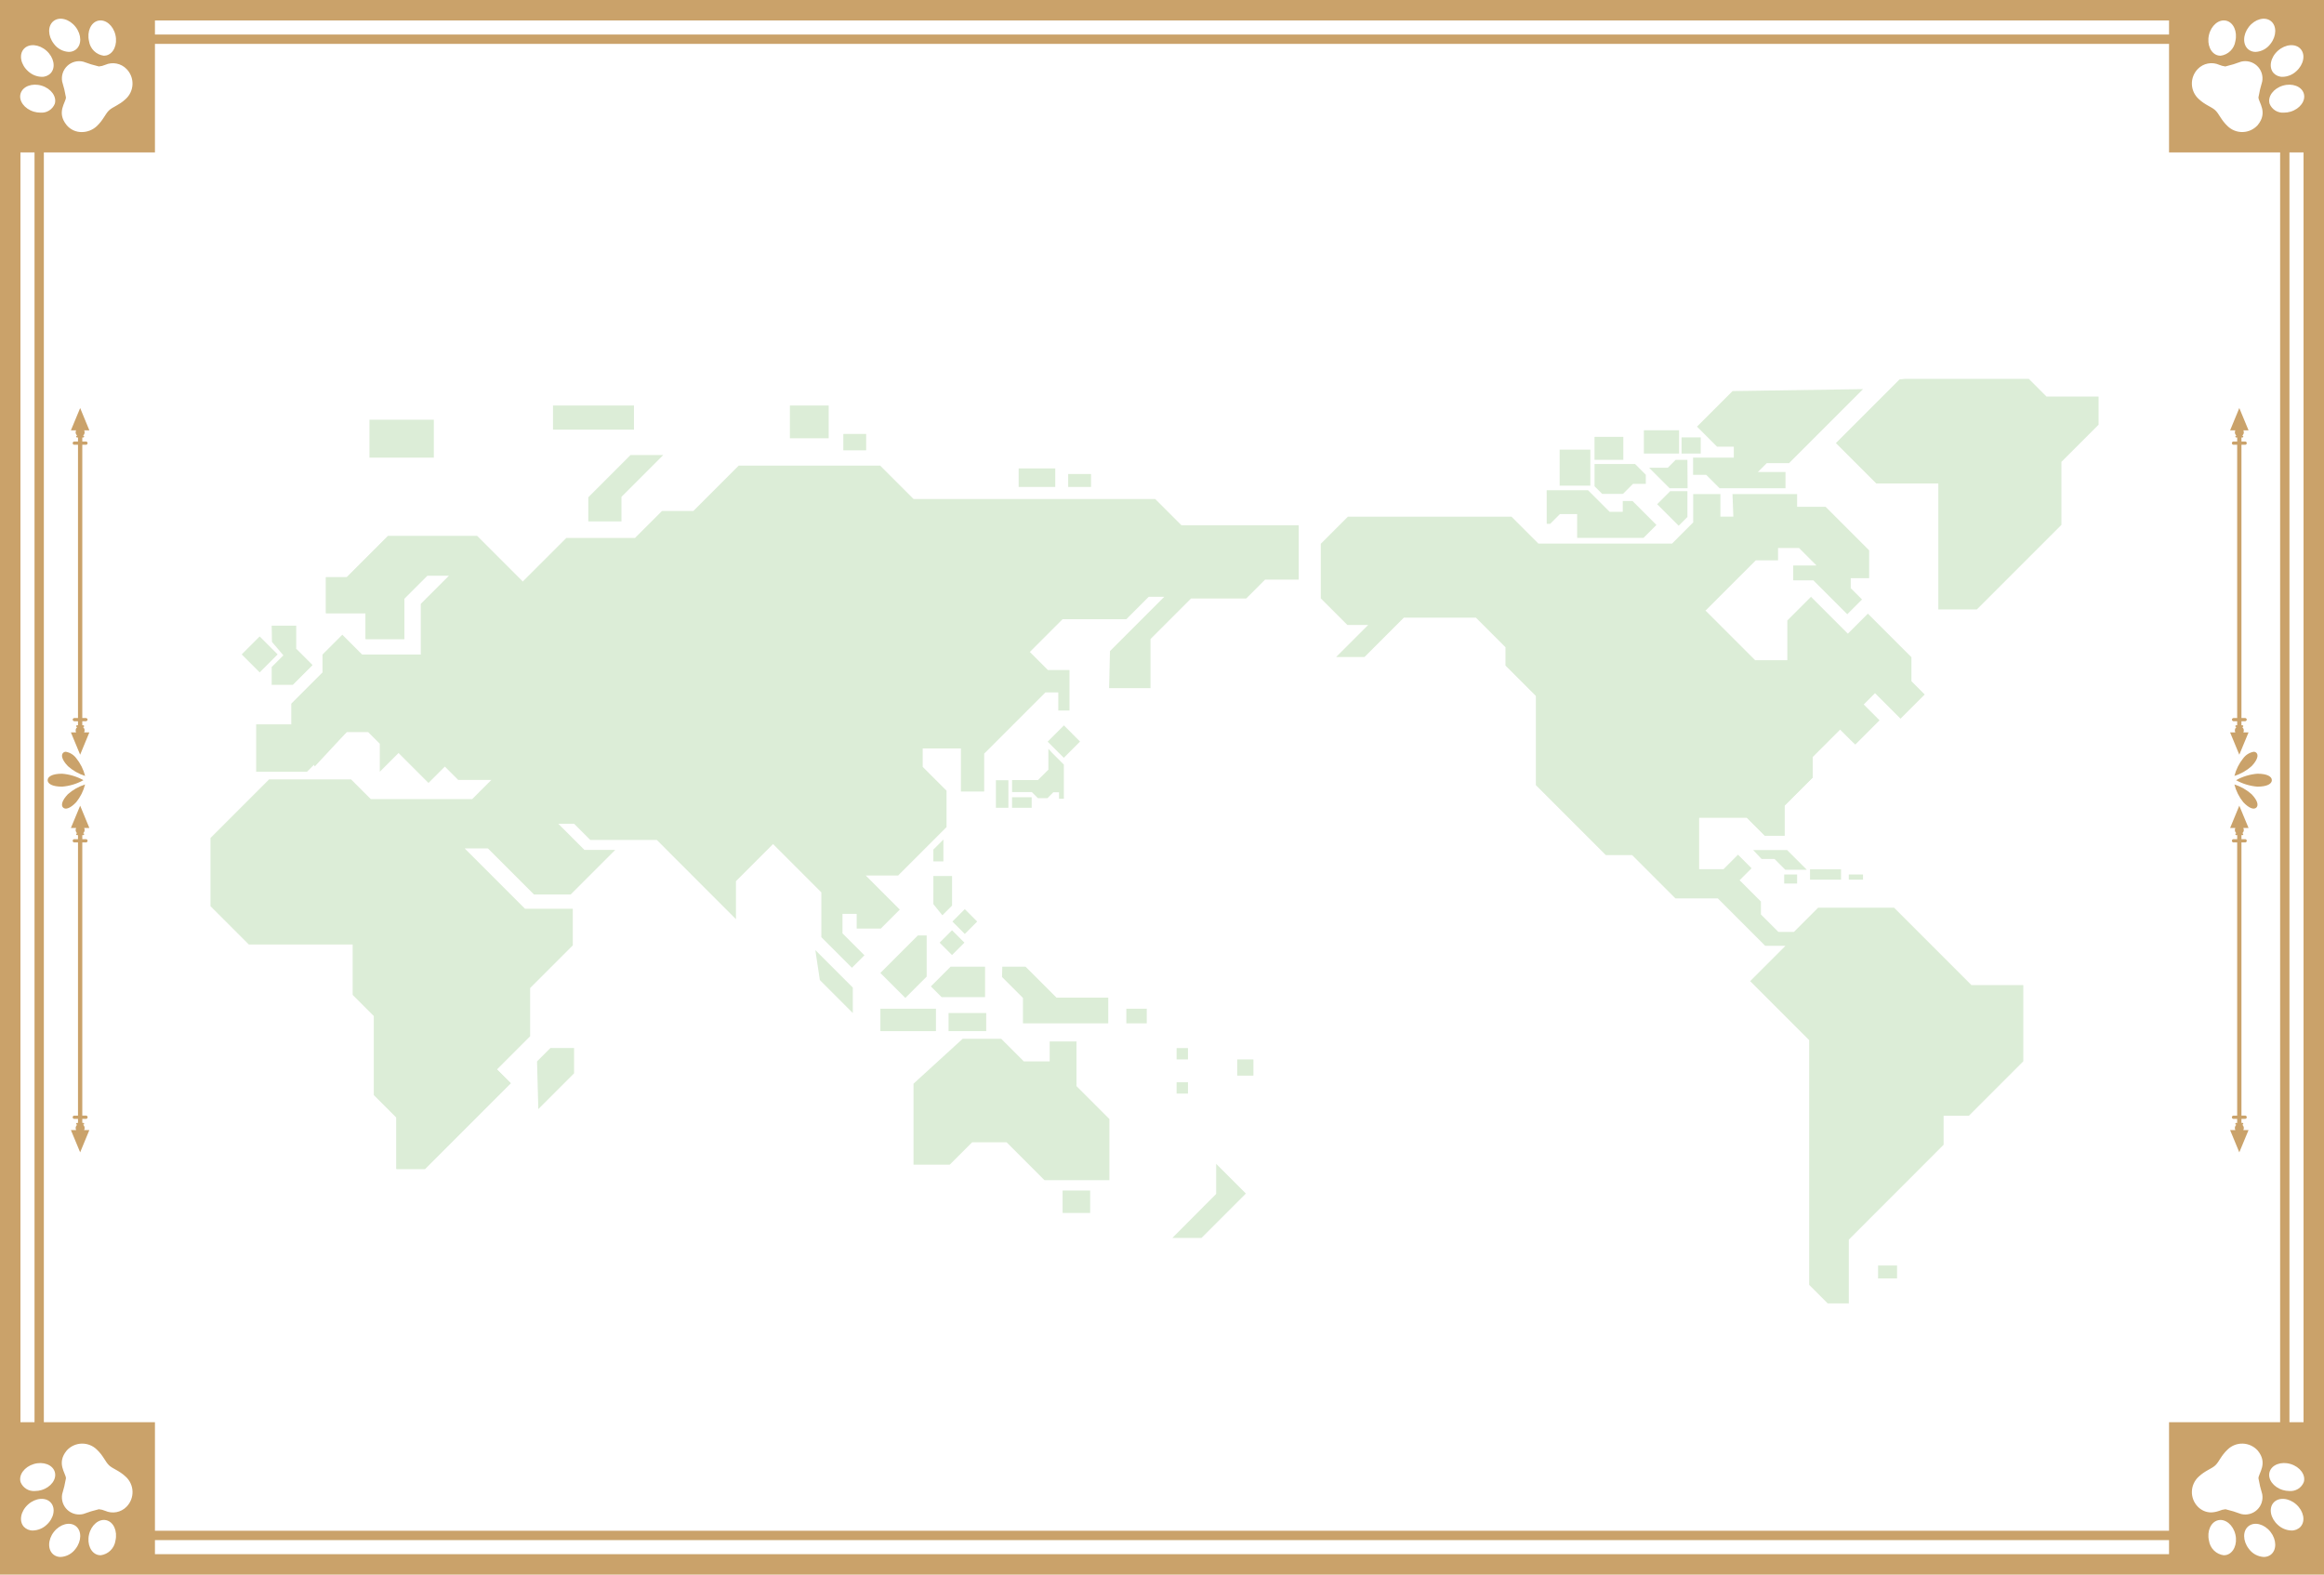 <svg id="グループ_587" data-name="グループ 587" xmlns="http://www.w3.org/2000/svg" xmlns:xlink="http://www.w3.org/1999/xlink" width="346.469" height="234.709" viewBox="0 0 346.469 234.709">
  <defs>
    <clipPath id="clip-path">
      <path id="パス_312" data-name="パス 312" d="M23.1,229.561H323.367v2.1H23.1ZM7.984,231.732c-.892-.7-.872-2.215.046-3.388s2.385-1.56,3.277-.862.872,2.214-.045,3.388a2.944,2.944,0,0,1-2.221,1.21,1.69,1.69,0,0,1-1.057-.347m327.283-.863c-.917-1.174-.938-2.691-.046-3.388s2.36-.312,3.277.862.938,2.691.046,3.388a1.691,1.691,0,0,1-1.057.347,2.944,2.944,0,0,1-2.221-1.21m-320.622.917c-1.088-.251-1.7-1.615-1.373-3.046s1.479-2.39,2.568-2.139,1.7,1.614,1.373,3.047A2.562,2.562,0,0,1,15,231.827a1.571,1.571,0,0,1-.351-.04m314.671-2.138c-.33-1.432.286-2.8,1.373-3.047s2.238.707,2.568,2.139-.285,2.795-1.373,3.046a1.568,1.568,0,0,1-.351.04,2.56,2.56,0,0,1-2.216-2.178M3.547,227.568c-.752-.846-.46-2.335.653-3.325s2.626-1.107,3.378-.26.461,2.334-.652,3.325a3.1,3.1,0,0,1-2.011.826,1.787,1.787,0,0,1-1.368-.566m336.055-.26c-1.113-.991-1.406-2.479-.653-3.325s2.265-.73,3.379.26,1.405,2.479.653,3.325a1.786,1.786,0,0,1-1.368.566,3.1,3.1,0,0,1-2.011-.826M3.069,220.925c-.318-1.07.565-2.279,1.972-2.7s2.808.107,3.127,1.177-.563,2.278-1.971,2.7a3.406,3.406,0,0,1-.97.144,2.123,2.123,0,0,1-2.158-1.322M340.33,222.1c-1.408-.42-2.291-1.628-1.971-2.7s1.719-1.6,3.126-1.177,2.291,1.628,1.972,2.7a2.121,2.121,0,0,1-2.158,1.322,3.4,3.4,0,0,1-.97-.144M10.039,225.055a2.587,2.587,0,0,1-.771-2.334,18.534,18.534,0,0,0,.563-2.367c0-.74-1.468-2.227.115-4.141a3.11,3.11,0,0,1,4.489-.143c.972.912,1.263,1.823,1.828,2.353s1.492.763,2.464,1.675a3.11,3.11,0,0,1,.143,4.489,2.836,2.836,0,0,1-3.19.614,3,3,0,0,0-.936-.237,18.455,18.455,0,0,0-2.326.711,2.664,2.664,0,0,1-.616.072,2.559,2.559,0,0,1-1.762-.693m317.62-.467a3.11,3.11,0,0,1,.142-4.489c.972-.912,1.9-1.145,2.464-1.675s.856-1.441,1.828-2.353a3.111,3.111,0,0,1,4.489.143c1.583,1.913.11,3.4.115,4.141a18.527,18.527,0,0,0,.563,2.367,2.572,2.572,0,0,1-3.149,2.955,18.429,18.429,0,0,0-2.326-.711,3,3,0,0,0-.935.237,3.916,3.916,0,0,1-1.238.239,2.772,2.772,0,0,1-1.951-.854M3.047,97.376V22.717h2.1V211.993h-2.1Zm338.271,0V22.717h2.1V211.993h-2.1ZM5.042,16.643c-1.408-.42-2.291-1.628-1.972-2.7s1.72-1.6,3.128-1.177,2.291,1.628,1.971,2.7a2.121,2.121,0,0,1-2.157,1.322,3.387,3.387,0,0,1-.97-.144m333.317-1.177c-.319-1.07.563-2.278,1.971-2.7s2.808.107,3.127,1.177-.564,2.279-1.972,2.7a3.4,3.4,0,0,1-.97.144,2.12,2.12,0,0,1-2.156-1.322M9.945,18.657c-1.583-1.913-.11-3.4-.115-4.141a18.54,18.54,0,0,0-.563-2.367,2.573,2.573,0,0,1,3.149-2.955,18.461,18.461,0,0,0,2.326.711,2.979,2.979,0,0,0,.935-.236,2.836,2.836,0,0,1,3.19.615,3.109,3.109,0,0,1-.143,4.488c-.972.912-1.9,1.145-2.464,1.675s-.856,1.441-1.828,2.354a3.29,3.29,0,0,1-2.24.886,2.882,2.882,0,0,1-2.249-1.028M331.784,9.9a18.435,18.435,0,0,0,2.326-.711,2.573,2.573,0,0,1,3.149,2.955,18.533,18.533,0,0,0-.562,2.367c0,.74,1.468,2.227-.115,4.141a3.111,3.111,0,0,1-4.489.143c-.972-.913-1.263-1.823-1.828-2.354s-1.492-.763-2.464-1.675a3.109,3.109,0,0,1-.142-4.488,2.835,2.835,0,0,1,3.19-.615,3.452,3.452,0,0,0,.892.238l.043,0M4.2,10.626C3.086,9.636,2.794,8.147,3.547,7.3s2.266-.729,3.379.26,1.406,2.479.652,3.326a1.786,1.786,0,0,1-1.367.566A3.1,3.1,0,0,1,4.2,10.626m334.749.26c-.753-.846-.461-2.335.653-3.326s2.626-1.107,3.379-.26.461,2.335-.653,3.326a3.1,3.1,0,0,1-2.011.826,1.788,1.788,0,0,1-1.368-.566M6.538,97.376V22.717H23.1V6.541H323.367V22.717h16.561V211.993H323.367V228.17H23.1V211.993H6.538ZM23.1,3.049H323.367v2.1H23.1Zm-9.83,3.08c-.33-1.432.285-2.8,1.373-3.047s2.238.707,2.568,2.138-.286,2.8-1.373,3.046a1.536,1.536,0,0,1-.351.04,2.56,2.56,0,0,1-2.217-2.178M330.688,8.267c-1.087-.25-1.7-1.614-1.373-3.046s1.479-2.389,2.568-2.138,1.7,1.615,1.373,3.047a2.561,2.561,0,0,1-2.217,2.178,1.541,1.541,0,0,1-.352-.04M8.03,6.526c-.917-1.174-.938-2.691-.046-3.389s2.36-.311,3.278.863.938,2.691.045,3.388a1.688,1.688,0,0,1-1.056.347A2.945,2.945,0,0,1,8.03,6.526m327.191.862c-.892-.7-.872-2.214.046-3.388s2.385-1.56,3.278-.863.872,2.215-.046,3.389a2.943,2.943,0,0,1-2.22,1.21,1.69,1.69,0,0,1-1.057-.347M0,0V234.709H346.469V0Z" fill="none"/>
    </clipPath>
    <linearGradient id="linear-gradient" y1="1" x2="0.002" y2="1" gradientUnits="objectBoundingBox">
      <stop offset="0" stop-color="#caa26a"/>
      <stop offset="0.573" stop-color="#fddbbf"/>
      <stop offset="1" stop-color="#caa26a"/>
    </linearGradient>
    <clipPath id="clip-path-2">
      <path id="パス_313" data-name="パス 313" d="M19.357,223.242h.782a.631.631,0,0,0,.165.8h-.01a.134.134,0,1,0,0,.266h.121v.607h-.495a.245.245,0,1,0,0,.478h.495v40.729h-.495a.247.247,0,1,0,0,.483h.495v.607h-.121a.131.131,0,1,0,0,.258h.013a.635.635,0,0,0-.169.8h-.781l1.38,3.323,1.372-3.323h-.78a.653.653,0,0,0,.076-.3.664.664,0,0,0-.242-.507h.009a.132.132,0,1,0,0-.258h-.117v-.607h.491a.248.248,0,1,0,0-.483h-.491V225.394h.491a.245.245,0,1,0,0-.478h-.491v-.607h.117a.135.135,0,1,0,0-.266h-.007a.656.656,0,0,0,.24-.5.664.664,0,0,0-.076-.3h.78l-1.372-3.323Z" transform="translate(-19.357 -219.919)" fill="none"/>
    </clipPath>
    <linearGradient id="linear-gradient-2" x1="-3.841" y1="2.218" x2="-3.643" y2="2.218" xlink:href="#linear-gradient"/>
    <clipPath id="clip-path-3">
      <path id="パス_314" data-name="パス 314" d="M19.357,114.7h.782a.634.634,0,0,0-.078.293.658.658,0,0,0,.252.511h-.019a.138.138,0,0,0-.153.125.142.142,0,0,0,.153.137h.121v.6h-.495a.247.247,0,1,0,0,.483h.495v40.732h-.495a.272.272,0,0,0-.3.238.277.277,0,0,0,.3.245h.495v.6h-.121a.141.141,0,0,0-.153.128.139.139,0,0,0,.153.133h.018a.628.628,0,0,0-.174.8h-.782l1.38,3.323,1.372-3.323h-.78a.634.634,0,0,0-.171-.8h.015a.147.147,0,0,0,.161-.133.15.15,0,0,0-.161-.128h-.117v-.6h.491a.283.283,0,0,0,.3-.245.278.278,0,0,0-.3-.238h-.491V116.849h.491a.247.247,0,1,0,0-.483h-.491v-.6h.117a.15.15,0,0,0,.161-.137.147.147,0,0,0-.161-.125h-.015a.662.662,0,0,0,.248-.511.64.64,0,0,0-.077-.293h.781l-1.372-3.323Z" transform="translate(-19.357 -111.374)" fill="none"/>
    </clipPath>
    <linearGradient id="linear-gradient-3" x1="-3.841" y1="3.365" x2="-3.643" y2="3.365" xlink:href="#linear-gradient"/>
    <clipPath id="clip-path-4">
      <path id="パス_315" data-name="パス 315" d="M13.009,212.159c0,.537.685.965,2.153.965a7.806,7.806,0,0,0,3.18-.965,7.819,7.819,0,0,0-3.18-.963c-1.468,0-2.153.431-2.153.963" transform="translate(-13.009 -211.196)" fill="none"/>
    </clipPath>
    <linearGradient id="linear-gradient-4" x1="-1.332" y1="61.93" x2="-1.23" y2="61.93" xlink:href="#linear-gradient"/>
    <clipPath id="clip-path-5">
      <path id="パス_316" data-name="パス 316" d="M17.795,215.59c-.9.955-1.043,1.661-.7,1.989s1.04.148,1.944-.8a6.887,6.887,0,0,0,1.326-2.646,7.023,7.023,0,0,0-2.571,1.459" transform="translate(-16.923 -214.131)" fill="none"/>
    </clipPath>
    <linearGradient id="linear-gradient-5" x1="-2.509" y1="31.194" x2="-2.358" y2="31.194" xlink:href="#linear-gradient"/>
    <clipPath id="clip-path-6">
      <path id="パス_317" data-name="パス 317" d="M17.1,205.359c-.345.325-.206,1.034.7,1.986a6.989,6.989,0,0,0,2.571,1.465,6.909,6.909,0,0,0-1.326-2.649,2.477,2.477,0,0,0-1.542-.953.565.565,0,0,0-.4.151" transform="translate(-16.923 -205.208)" fill="none"/>
    </clipPath>
    <linearGradient id="linear-gradient-6" x1="-2.509" y1="34.051" x2="-2.358" y2="34.051" xlink:href="#linear-gradient"/>
    <clipPath id="clip-path-7">
      <path id="パス_318" data-name="パス 318" d="M608.841,223.242h.781a.664.664,0,0,0-.076.3.656.656,0,0,0,.24.5h-.008a.135.135,0,1,0,0,.266h.117v.607H609.4a.245.245,0,1,0,0,.478h.491v40.729H609.4a.247.247,0,1,0,0,.483h.491v.607h-.117a.132.132,0,1,0,0,.258h.01a.641.641,0,0,0-.167.8h-.78l1.372,3.323,1.379-3.323h-.781a.653.653,0,0,0,.077-.3.661.661,0,0,0-.246-.507h.013a.131.131,0,1,0,0-.258h-.121v-.607h.495a.247.247,0,1,0,0-.483h-.495V225.394h.495a.245.245,0,1,0,0-.478h-.495v-.607h.121a.134.134,0,1,0,0-.266h-.01a.631.631,0,0,0,.165-.8h.781l-1.379-3.323Z" transform="translate(-608.841 -219.919)" fill="none"/>
    </clipPath>
    <linearGradient id="linear-gradient-7" x1="-120.824" y1="2.218" x2="-120.626" y2="2.218" xlink:href="#linear-gradient"/>
    <clipPath id="clip-path-8">
      <path id="パス_319" data-name="パス 319" d="M608.841,114.7h.781a.647.647,0,0,0-.076.293.662.662,0,0,0,.248.511h-.015a.146.146,0,0,0-.161.125.15.15,0,0,0,.161.137h.117v.6H609.4a.247.247,0,1,0,0,.483h.491v40.732H609.4a.278.278,0,0,0-.3.238.283.283,0,0,0,.3.245h.491v.6h-.117a.149.149,0,0,0-.161.128.146.146,0,0,0,.161.133h.015a.635.635,0,0,0-.171.8h-.781l1.372,3.323,1.379-3.323h-.781a.628.628,0,0,0-.174-.8h.018a.139.139,0,0,0,.153-.133.141.141,0,0,0-.153-.128h-.121v-.6h.495a.277.277,0,0,0,.3-.245.271.271,0,0,0-.3-.238h-.495V116.849h.495a.247.247,0,1,0,0-.483h-.495v-.6h.121a.143.143,0,0,0,.153-.137.139.139,0,0,0-.153-.125h-.019a.659.659,0,0,0,.252-.511.634.634,0,0,0-.078-.293h.782l-1.379-3.323Z" transform="translate(-608.841 -111.374)" fill="none"/>
    </clipPath>
    <linearGradient id="linear-gradient-8" x1="-120.824" y1="3.365" x2="-120.626" y2="3.365" xlink:href="#linear-gradient"/>
    <clipPath id="clip-path-9">
      <path id="パス_320" data-name="パス 320" d="M610.463,212.159a7.807,7.807,0,0,0,3.18.965c1.467,0,2.153-.428,2.153-.965s-.686-.963-2.153-.963a7.819,7.819,0,0,0-3.18.963" transform="translate(-610.463 -211.196)" fill="none"/>
    </clipPath>
    <linearGradient id="linear-gradient-9" x1="-62.509" y1="61.93" x2="-62.407" y2="61.93" xlink:href="#linear-gradient"/>
    <clipPath id="clip-path-10">
      <path id="パス_321" data-name="パス 321" d="M611.335,216.777c.9.95,1.6,1.13,1.944.8s.206-1.034-.7-1.989a7.028,7.028,0,0,0-2.572-1.459,6.887,6.887,0,0,0,1.326,2.646" transform="translate(-610.009 -214.131)" fill="none"/>
    </clipPath>
    <linearGradient id="linear-gradient-10" x1="-92.16" y1="31.194" x2="-92.009" y2="31.194" xlink:href="#linear-gradient"/>
    <clipPath id="clip-path-11">
      <path id="パス_322" data-name="パス 322" d="M611.335,206.161a6.91,6.91,0,0,0-1.326,2.649,6.994,6.994,0,0,0,2.572-1.465c.9-.952,1.042-1.661.7-1.986a.563.563,0,0,0-.4-.151,2.479,2.479,0,0,0-1.543.953" transform="translate(-610.009 -205.208)" fill="none"/>
    </clipPath>
    <linearGradient id="linear-gradient-11" x1="-92.16" y1="34.051" x2="-92.009" y2="34.051" xlink:href="#linear-gradient"/>
  </defs>
  <g id="地図" opacity="0.231">
    <path id="パス_285" data-name="パス 285" d="M191.431,160.267H197.6v-7.321l6.037-6.037h8.221l2.826-2.826h5.009v-8.092H202.22l-3.918-3.918H162.274L157.3,127.1H136.2l-6.759,6.759h-4.672l-4.022,4.022H110.51L104,144.384,97.216,137.6H83.922l-6.133,6.133H74.674v5.362h5.909v3.854h5.78v-6.037l3.412-3.412h3.268l-4.211,4.21v7.551H80.069L77.114,152.3l-2.954,2.954v2.7l-4.624,4.624v3.083H64.27v7.065h7.578l5.909-5.909h3.211l1.734,1.734v4.175l2.794-2.794,4.464,4.464,2.44-2.44,1.99,1.99h4.945L96.478,176.8H81.353l-2.938-2.938H66.2l-8.742,8.743v10.155l5.72,5.72H78.656v7.51l3.147,3.147v11.753l3.372,3.372v7.675h4.271l12.78-12.78L100.17,217.1l4.945-4.945v-7.193l6.358-6.358v-5.459h-7.128l-8.991-8.991h3.468l6.872,6.872h5.459l6.647-6.647h-4.592l-3.9-3.9h2.36l2.416,2.416H124L135.8,194.7v-5.664l5.529-5.529,7.2,7.2v6.679l4.56,4.56,1.863-1.863-3.275-3.275v-2.89H153.8V196.1h3.6l2.826-2.826-5.074-5.074h4.816l7.225-7.225v-5.426L163.638,172v-2.746h5.7v6.422h3.468v-5.652l5.395-5.395,3.725-3.725h1.927v2.7h1.67V157.57h-3.211l-2.7-2.7,4.881-4.881H194l3.34-3.34h2.312l-8.092,8.092Z" transform="translate(-26.08 -57.692)" fill="#69b051"/>
    <path id="パス_286" data-name="パス 286" d="M146.615,288.062l2-2h3.522v3.779l-5.33,5.33Z" transform="translate(-66.552 -129.85)" fill="#69b051"/>
    <path id="パス_287" data-name="パス 287" d="M222.59,259.346l5.587,5.587v3.789l-4.913-4.913Z" transform="translate(-101.038 -117.723)" fill="#69b051"/>
    <path id="パス_288" data-name="パス 288" d="M245.935,255.347l-5.587,5.587,3.725,3.725,3.179-3.179v-6.134Z" transform="translate(-109.099 -115.908)" fill="#69b051"/>
    <rect id="長方形_256" data-name="長方形 256" width="8.285" height="3.34" transform="translate(131.249 150.357)" fill="#69b051"/>
    <path id="パス_289" data-name="パス 289" d="M257.076,263.874l-2.938,2.938,1.594,1.593h6.482v-4.532Z" transform="translate(-115.359 -119.778)" fill="#69b051"/>
    <path id="パス_290" data-name="パス 290" d="M273.6,263.874h3.468l4.608,4.608H289.4v3.837H276.681V268.53l-3.122-3.122Z" transform="translate(-124.175 -119.778)" fill="#69b051"/>
    <path id="パス_291" data-name="パス 291" d="M249.4,290.244v12.074H254.8l3.34-3.339h5.137l5.652,5.651H278.6v-9.119l-4.9-4.9V283.95h-4v2.975h-3.854l-3.369-3.369h-5.751Z" transform="translate(-113.21 -128.713)" fill="#69b051"/>
    <rect id="長方形_257" data-name="長方形 257" width="4.11" height="3.34" transform="translate(158.415 177.459)" fill="#69b051"/>
    <path id="パス_292" data-name="パス 292" d="M288.444,198.006l-2.425,2.425,2.409,2.408,2.42-2.42Z" transform="translate(-129.831 -89.88)" fill="#69b051"/>
    <path id="パス_293" data-name="パス 293" d="M282.24,204.965l1.782,1.782v5.089H283.3v-.963h-.851l-.875.875h-1.421l-.9-.9H276.3v-1.8h3.861l1.554-1.554v-3.1Z" transform="translate(-125.418 -92.776)" fill="#69b051"/>
    <rect id="長方形_258" data-name="長方形 258" width="2.922" height="1.573" transform="translate(150.881 118.836)" fill="#69b051"/>
    <rect id="長方形_259" data-name="長方形 259" width="1.863" height="4.11" transform="translate(148.472 116.299)" fill="#69b051"/>
    <path id="パス_294" data-name="パス 294" d="M256.312,229.16l-1.5,1.5v1.756h1.5Z" transform="translate(-115.666 -104.021)" fill="#69b051"/>
    <path id="パス_295" data-name="パス 295" d="M254.814,239.117H257.6v4.41l-1.445,1.445-1.338-1.659Z" transform="translate(-115.666 -108.541)" fill="#69b051"/>
    <rect id="長方形_260" data-name="長方形 260" width="2.612" height="2.612" transform="translate(141.989 137.363) rotate(-45)" fill="#69b051"/>
    <rect id="長方形_261" data-name="長方形 261" width="2.612" height="2.612" transform="translate(140.084 140.51) rotate(-45)" fill="#69b051"/>
    <rect id="長方形_262" data-name="長方形 262" width="3.04" height="2.184" transform="translate(167.92 150.357)" fill="#69b051"/>
    <rect id="長方形_263" data-name="長方形 263" width="1.691" height="1.691" transform="translate(175.413 156.223)" fill="#69b051"/>
    <rect id="長方形_264" data-name="長方形 264" width="2.419" height="2.419" transform="translate(184.446 157.914)" fill="#69b051"/>
    <rect id="長方形_265" data-name="長方形 265" width="1.691" height="1.691" transform="translate(175.413 161.318)" fill="#69b051"/>
    <rect id="長方形_266" data-name="長方形 266" width="5.609" height="2.697" transform="translate(141.417 151)" fill="#69b051"/>
    <rect id="長方形_267" data-name="長方形 267" width="5.459" height="2.762" transform="translate(151.864 69.822)" fill="#69b051"/>
    <rect id="長方形_268" data-name="長方形 268" width="3.404" height="1.927" transform="translate(159.25 70.657)" fill="#69b051"/>
    <rect id="長方形_269" data-name="長方形 269" width="5.78" height="4.881" transform="translate(117.762 60.445)" fill="#69b051"/>
    <rect id="長方形_270" data-name="長方形 270" width="3.404" height="2.44" transform="translate(125.726 64.684)" fill="#69b051"/>
    <rect id="長方形_271" data-name="長方形 271" width="12.074" height="3.596" transform="translate(82.44 60.445)" fill="#69b051"/>
    <path id="パス_296" data-name="パス 296" d="M171.71,124.29l-6.155,6.155v3.66h-4.945v-3.6l6.294-6.294h4.865Z" transform="translate(-72.905 -56.384)" fill="#69b051"/>
    <rect id="長方形_272" data-name="長方形 272" width="9.598" height="5.651" transform="translate(55.081 62.565)" fill="#69b051"/>
    <path id="パス_297" data-name="パス 297" d="M74.169,170.787H77.83v3.468l2.408,2.408-2.946,2.946H74.169v-2.657l1.744-1.744-1.7-2Z" transform="translate(-33.667 -77.524)" fill="#69b051"/>
    <path id="パス_298" data-name="パス 298" d="M118.317,153.112l-6.788-6.788H98.236L92.1,152.458H88.987v5.362H94.9v3.854h5.78v-6.037l3.412-3.411h3.267l-4.211,4.21v7.55Z" transform="translate(-40.393 -66.42)" fill="#69b051"/>
    <path id="パス_299" data-name="パス 299" d="M80.426,177.138l2.408,2.408-2.946,2.946" transform="translate(-36.263 -80.407)" fill="#69b051"/>
    <rect id="長方形_273" data-name="長方形 273" width="3.79" height="3.79" transform="translate(36.033 97.547) rotate(-45)" fill="#69b051"/>
    <path id="パス_300" data-name="パス 300" d="M511.567,103.4h18.4l2.649,2.649h7.755v4.191l-5.539,5.539v9.393l-12.6,12.6H516.48V119h-9.248l-6.021-6.021,9.489-9.489Z" transform="translate(-227.511 -46.935)" fill="#69b051"/>
    <path id="パス_301" data-name="パス 301" d="M487.56,106.221l-11.03,11.03h-3.323l-1.325,1.325H476v2.416h-9.826L464.183,119h-1.959v-2.569h6.069v-1.638h-2.5l-2.986-2.986,5.3-5.3Z" transform="translate(-209.814 -48.216)" fill="#69b051"/>
    <path id="パス_302" data-name="パス 302" d="M421.966,134.866H431.6v1.891h4.239l6.5,6.5v4.147h-2.746v1.488l1.686,1.686-2.2,2.2-5.058-5.057h-3v-2.214h3.468l-2.608-2.608h-3.124v1.847h-3.323l-7.5,7.5,7.408,7.408h4.8v-5.951l3.525-3.525,5.5,5.5,2.986-2.986,6.492,6.492v3.575l1.98,1.981-3.607,3.607-3.805-3.805-1.686,1.686,2.361,2.36-3.613,3.612-2.264-2.263-4.094,4.094v3.083l-4.191,4.191v4.479h-2.938l-2.7-2.7h-7.128v7.7h3.66l2.166-2.166,2.023,2.023-1.782,1.782,3.181,3.181v1.927l2.6,2.6h2.312l3.612-3.612h11.32l11.536,11.536h7.731v11.364l-8.114,8.114h-3.767v4.325L439.306,246V255.5h-3.147l-2.762-2.762V216.264l-8.8-8.8,5.266-5.266h-3.019l-7.065-7.065h-6.294L407,188.648h-3.918l-10.4-10.4V164.95l-4.56-4.56v-2.7l-4.4-4.4H372.964l-5.861,5.861h-4.223l4.776-4.777h-3.107l-3.962-3.962v-8.137l4.036-4.036h24.394l4.009,4.009h19.924l3.16-3.161v-4.226h4.055v3.368h1.927Z" transform="translate(-163.68 -61.219)" fill="#69b051"/>
    <path id="パス_303" data-name="パス 303" d="M422.257,133.819h6.165l3.211,3.211H433.6v-1.605h1.456l3.564,3.564-1.937,1.937H426.8v-3.553h-2.569l-1.456,1.455h-.514Z" transform="translate(-191.672 -60.744)" fill="#69b051"/>
    <path id="パス_304" data-name="パス 304" d="M456.925,134.064v3.848l-1.306,1.306-3.206-3.206,1.948-1.948Z" transform="translate(-205.361 -60.855)" fill="#69b051"/>
    <path id="パス_305" data-name="パス 305" d="M455.951,129.752H453.27l-3.061-3.061H453l1.172-1.172h1.75Z" transform="translate(-204.36 -56.976)" fill="#69b051"/>
    <rect id="長方形_274" data-name="長方形 274" width="2.858" height="2.408" transform="translate(250.691 65.198)" fill="#69b051"/>
    <rect id="長方形_275" data-name="長方形 275" width="5.25" height="3.47" transform="translate(245.072 64.136)" fill="#69b051"/>
    <path id="パス_306" data-name="パス 306" d="M435.321,127.336v2.649l1.132,1.132h3.107l1.5-1.5h1.906v-1.353l-1.6-1.6h-6.045Z" transform="translate(-197.602 -57.499)" fill="#69b051"/>
    <rect id="長方形_276" data-name="長方形 276" width="4.287" height="3.425" transform="translate(237.719 65.118)" fill="#69b051"/>
    <rect id="長方形_277" data-name="長方形 277" width="4.576" height="5.362" transform="translate(232.517 67.028)" fill="#69b051"/>
    <rect id="長方形_278" data-name="長方形 278" width="4.624" height="1.545" transform="translate(269.846 129.578)" fill="#69b051"/>
    <rect id="長方形_279" data-name="長方形 279" width="2.119" height="0.773" transform="translate(275.626 130.35)" fill="#69b051"/>
    <rect id="長方形_280" data-name="長方形 280" width="1.927" height="1.35" transform="translate(265.993 130.35)" fill="#69b051"/>
    <path id="パス_307" data-name="パス 307" d="M478.63,232.031l1.252,1.332h1.927l1.605,1.606h3.211l-2.938-2.938Z" transform="translate(-217.261 -105.324)" fill="#69b051"/>
    <rect id="長方形_281" data-name="長方形 281" width="2.826" height="1.927" transform="translate(279.993 188.634)" fill="#69b051"/>
    <path id="パス_308" data-name="パス 308" d="M320.064,328.725h4.342l6.617-6.617-4.429-4.429v4.488Z" transform="translate(-145.284 -144.202)" fill="#69b051"/>
    <path id="パス_309" data-name="パス 309" d="M440.817,166.708l7.408,7.408h4.8l10.133,12.546-2.263-2.264-4.095,4.094v3.083l-4.191,4.191v4.479h-2.938l-2.7-2.7h-7.128v7.7l-3.468,4.339-6.486-6.486H425.97l-10.4-10.4V179.4l-4.56-4.56Z" transform="translate(-186.565 -75.672)" fill="#69b051"/>
    <path id="パス_310" data-name="パス 310" d="M79.579,191.313v-3.083l4.624-4.624,3.6,8.863-4.75,5.117Z" transform="translate(-36.123 -83.343)" fill="#69b051"/>
    <path id="パス_311" data-name="パス 311" d="M102.042,295.712l3.371,3.371v7.675h4.271l12.78-12.78-2.055-2.055Z" transform="translate(-46.319 -132.51)" fill="#69b051"/>
  </g>
  <g id="グループ_566" data-name="グループ 566">
    <g id="グループ_565" data-name="グループ 565" clip-path="url(#clip-path)">
      <rect id="長方形_282" data-name="長方形 282" width="346.469" height="234.709" fill="url(#linear-gradient)"/>
    </g>
  </g>
  <g id="グループ_568" data-name="グループ 568" transform="translate(10.57 120.093)">
    <g id="グループ_567" data-name="グループ 567" clip-path="url(#clip-path-2)">
      <rect id="長方形_283" data-name="長方形 283" width="2.752" height="51.679" transform="translate(0)" fill="url(#linear-gradient-2)"/>
    </g>
  </g>
  <g id="グループ_570" data-name="グループ 570" transform="translate(10.57 60.819)">
    <g id="グループ_569" data-name="グループ 569" clip-path="url(#clip-path-3)">
      <rect id="長方形_284" data-name="長方形 284" width="2.752" height="51.679" transform="translate(0 0)" fill="url(#linear-gradient-3)"/>
    </g>
  </g>
  <g id="グループ_572" data-name="グループ 572" transform="translate(7.104 115.329)">
    <g id="グループ_571" data-name="グループ 571" clip-path="url(#clip-path-4)">
      <rect id="長方形_285" data-name="長方形 285" width="5.333" height="1.928" transform="translate(0 0)" fill="url(#linear-gradient-4)"/>
    </g>
  </g>
  <g id="グループ_574" data-name="グループ 574" transform="translate(9.241 116.932)">
    <g id="グループ_573" data-name="グループ 573" clip-path="url(#clip-path-5)">
      <rect id="長方形_286" data-name="長方形 286" width="3.614" height="3.776" transform="translate(-0.171 0)" fill="url(#linear-gradient-5)"/>
    </g>
  </g>
  <g id="グループ_576" data-name="グループ 576" transform="translate(9.241 112.059)">
    <g id="グループ_575" data-name="グループ 575" clip-path="url(#clip-path-6)">
      <rect id="長方形_287" data-name="長方形 287" width="3.614" height="3.602" transform="translate(-0.171 0)" fill="url(#linear-gradient-6)"/>
    </g>
  </g>
  <g id="グループ_578" data-name="グループ 578" transform="translate(332.474 120.093)">
    <g id="グループ_577" data-name="グループ 577" clip-path="url(#clip-path-7)">
      <rect id="長方形_288" data-name="長方形 288" width="2.752" height="51.679" transform="translate(0)" fill="url(#linear-gradient-7)"/>
    </g>
  </g>
  <g id="グループ_580" data-name="グループ 580" transform="translate(332.474 60.819)">
    <g id="グループ_579" data-name="グループ 579" clip-path="url(#clip-path-8)">
      <rect id="長方形_289" data-name="長方形 289" width="2.752" height="51.679" transform="translate(0 0)" fill="url(#linear-gradient-8)"/>
    </g>
  </g>
  <g id="グループ_582" data-name="グループ 582" transform="translate(333.36 115.329)">
    <g id="グループ_581" data-name="グループ 581" clip-path="url(#clip-path-9)">
      <rect id="長方形_290" data-name="長方形 290" width="5.333" height="1.928" transform="translate(0 0)" fill="url(#linear-gradient-9)"/>
    </g>
  </g>
  <g id="グループ_584" data-name="グループ 584" transform="translate(333.112 116.932)">
    <g id="グループ_583" data-name="グループ 583" clip-path="url(#clip-path-10)">
      <rect id="長方形_291" data-name="長方形 291" width="3.614" height="3.776" transform="translate(0 0)" fill="url(#linear-gradient-10)"/>
    </g>
  </g>
  <g id="グループ_586" data-name="グループ 586" transform="translate(333.112 112.059)">
    <g id="グループ_585" data-name="グループ 585" clip-path="url(#clip-path-11)">
      <rect id="長方形_292" data-name="長方形 292" width="3.614" height="3.602" transform="translate(0 0)" fill="url(#linear-gradient-11)"/>
    </g>
  </g>
</svg>
